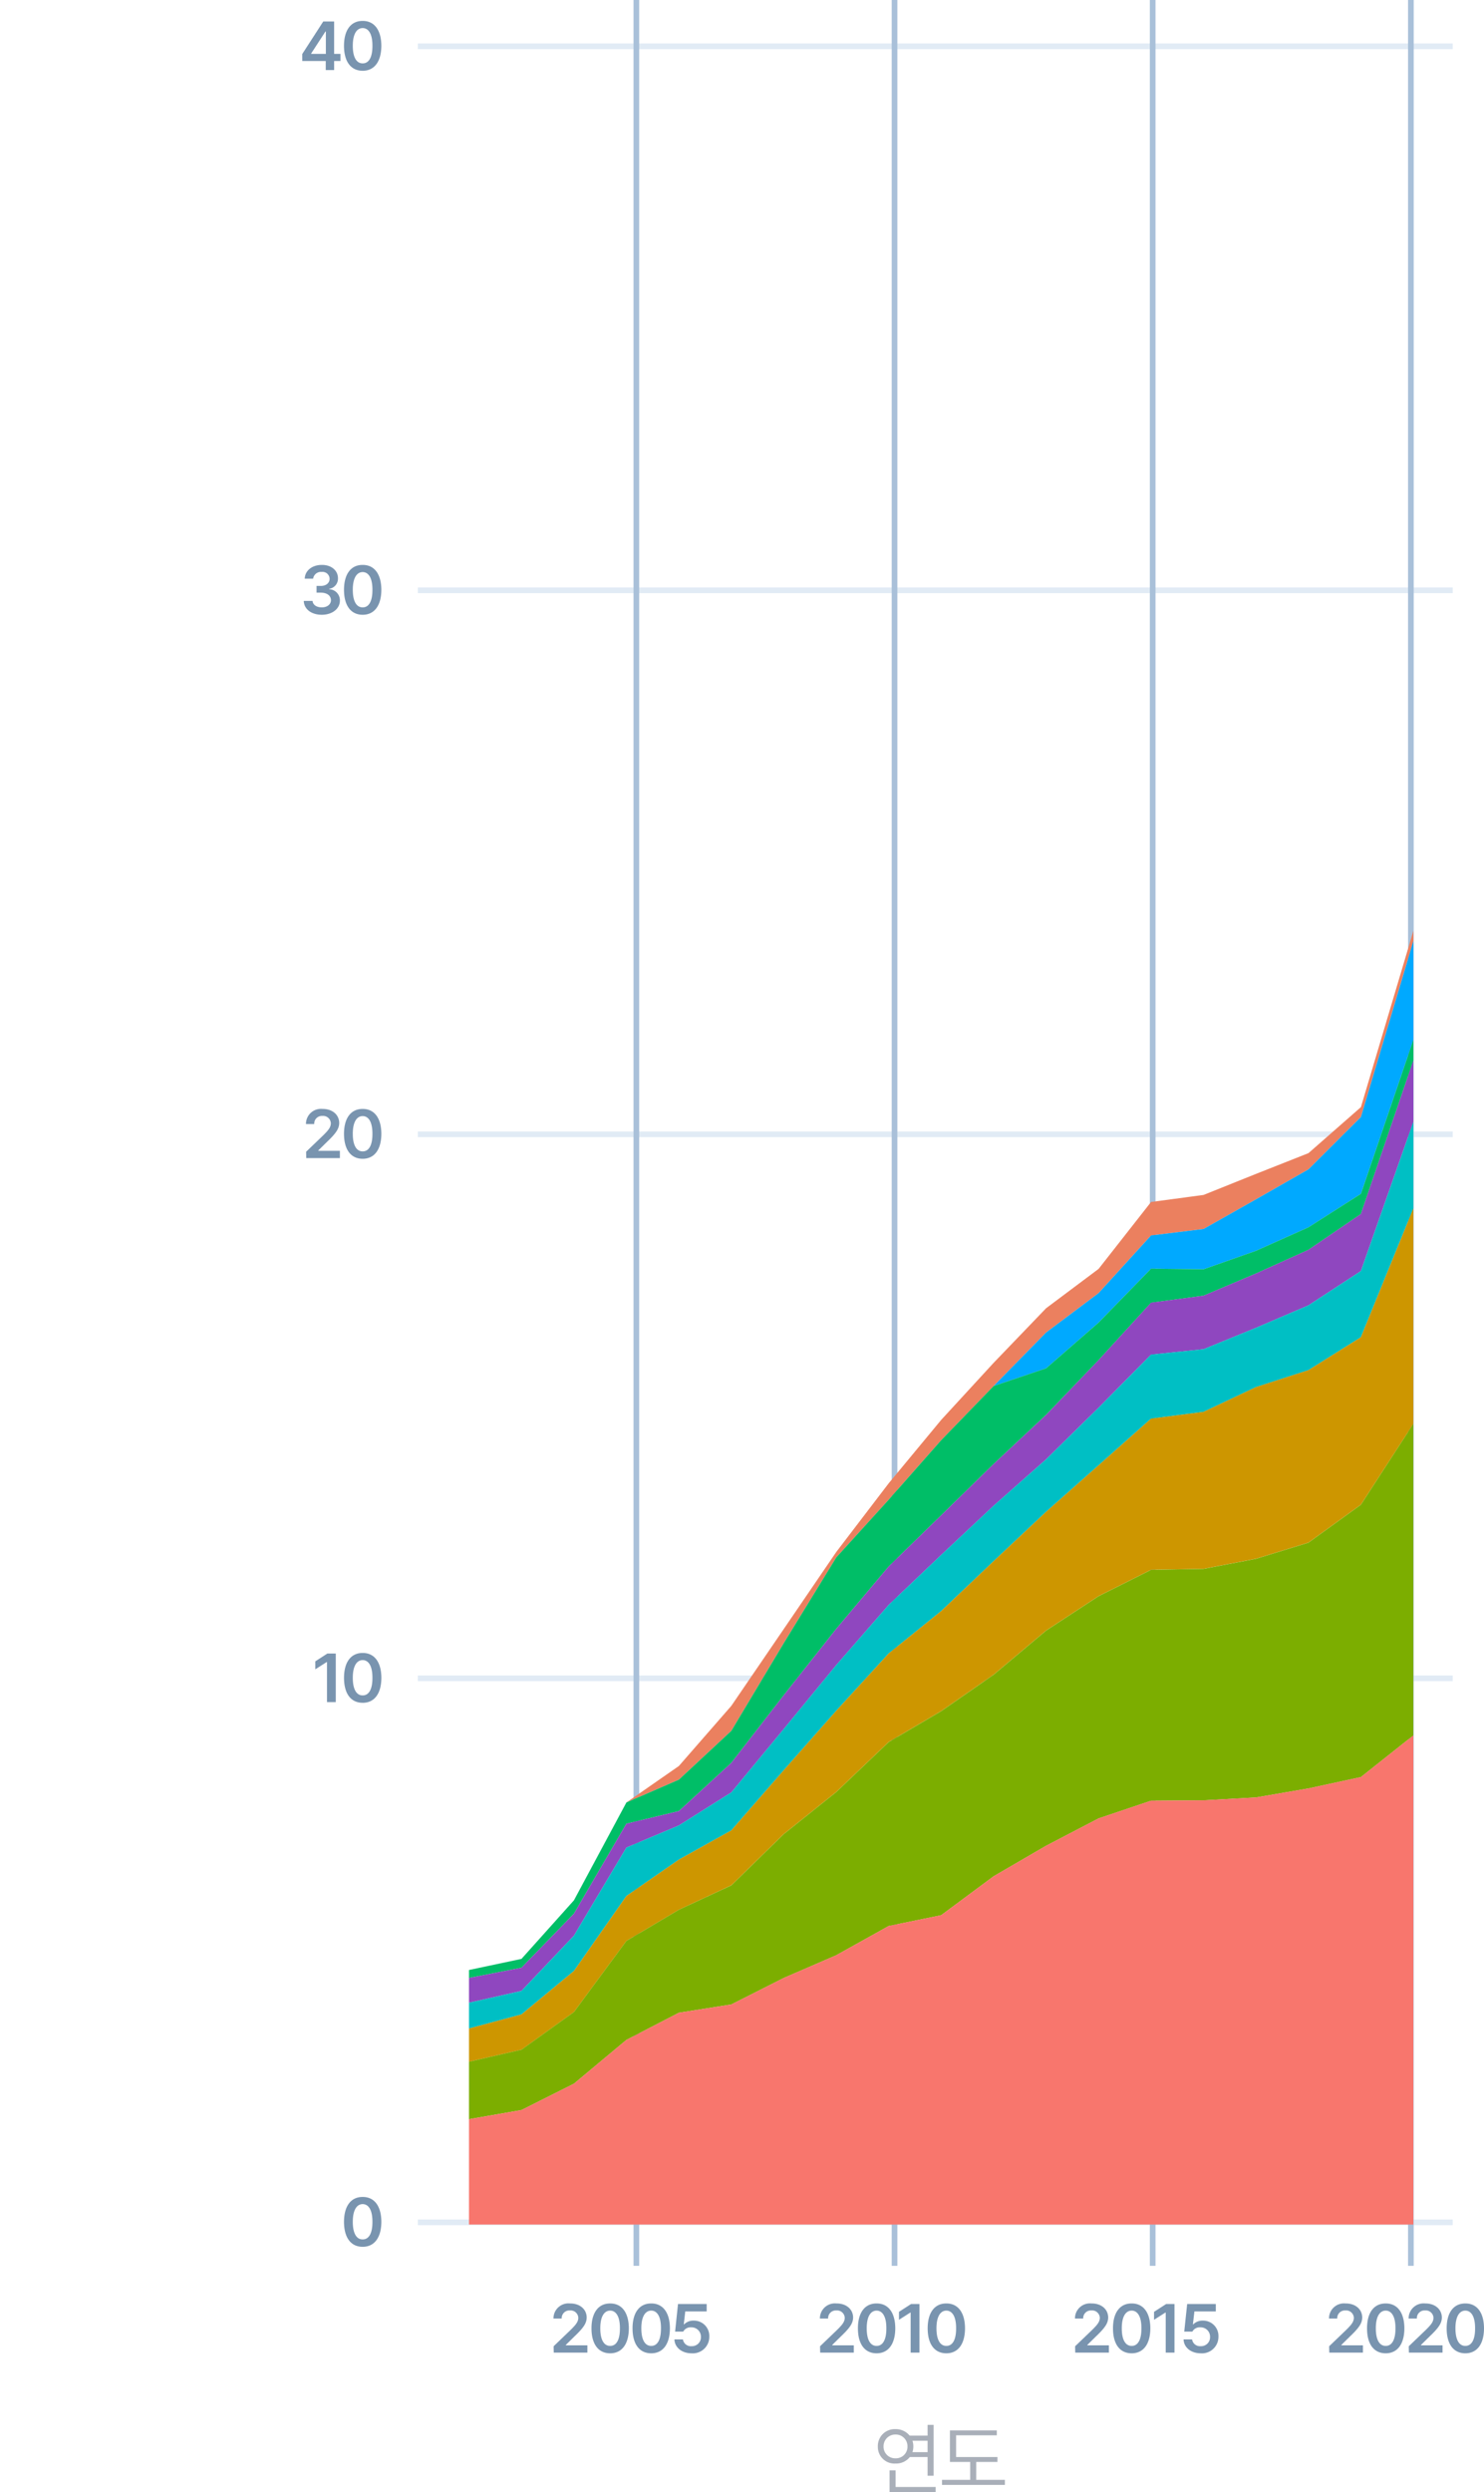 <svg xmlns="http://www.w3.org/2000/svg" width="281.047" height="471.833" viewBox="0 0 281.047 471.833">
  <g id="그룹_1808" data-name="그룹 1808" transform="translate(-244.18 -938)">
    <path id="패스_9025" data-name="패스 9025" d="M-12.87-1.44h-5.4V-4.62h-1.14v3.18h-5.37v.96h11.91ZM-24.21-5.07l.48.9a7.041,7.041,0,0,0,4.89-3.495A6.973,6.973,0,0,0-13.92-4.23l.48-.9c-2.25-.36-4.815-2.145-4.83-4.23v-.33h4.38v-.96h-9.93v.96h4.38v.33C-19.44-7.275-22-5.46-24.21-5.07Zm22.5-6.75H-2.85v7.71h-2.7v.84h2.7v1.35h1.14Zm-10.8,6.03.15.93c1.095,0,2.37,0,3.69-.045V-2.37h1.14v-2.6A30.934,30.934,0,0,0-3.96-5.34l-.06-.84A73.362,73.362,0,0,1-12.51-5.79Zm1.05-3.24c0,1.4,1.305,2.265,3.24,2.28,1.9-.015,3.21-.885,3.21-2.28,0-1.365-1.3-2.265-3.21-2.25C-10.155-11.3-11.46-10.4-11.46-9.03ZM-10.62.9h9.24V-.06h-8.1V-2.91h-1.14Zm.27-9.93c-.015-.825.855-1.4,2.13-1.38,1.23-.015,2.1.555,2.13,1.38-.03.855-.9,1.41-2.13,1.41C-9.495-7.62-10.365-8.175-10.35-9.03Z" transform="translate(256 1150) rotate(-90)" fill="#a9afb9" opacity="0"/>
    <path id="패스_9026" data-name="패스 9026" d="M-14.01-11.82h-1.14v2.04h-3.39a3.384,3.384,0,0,0-2.67-1.23,3.191,3.191,0,0,0-3.36,3.27A3.151,3.151,0,0,0-21.21-4.5a3.311,3.311,0,0,0,2.7-1.23h3.36v3.54h1.14Zm-9.48,4.08a2.217,2.217,0,0,1,2.28-2.25,2.2,2.2,0,0,1,2.25,2.25,2.183,2.183,0,0,1-2.25,2.25A2.2,2.2,0,0,1-23.49-7.74ZM-22.35.9h8.73V-.06h-7.59V-3.21h-1.14Zm4.335-7.56a3.544,3.544,0,0,0,.165-1.08,3.544,3.544,0,0,0-.165-1.08h2.865v2.16Zm16.1.93H-9.75V-9.84h7.71v-.93h-8.88V-4.8h3.84v3.39h-5.34v.96H-.51v-.96H-5.94V-4.8h4.02Z" transform="translate(435 1408.933)" fill="#a9afb9"/>
    <g id="그룹_966" data-name="그룹 966" transform="translate(309.183 1196.254)">
      <path id="패스_9074" data-name="패스 9074" d="M-15.574-1.716h4.446V0h1.586V-1.716h1.2V-3.068h-1.2V-9.2H-11.6l-3.978,6.162Zm1.69-1.352v-.078l2.7-4.16h.078v4.238Zm9.75,3.2C-1.937.13-.611-1.586-.6-4.6c-.013-2.99-1.339-4.719-3.536-4.706C-6.344-9.321-7.67-7.592-7.67-4.6-7.67-1.586-6.357.13-4.134.13ZM-6.006-4.6c0-2.184.715-3.341,1.872-3.354,1.144.013,1.859,1.17,1.846,3.354.013,2.21-.7,3.341-1.846,3.328C-5.291-1.261-6.006-2.392-6.006-4.6ZM-11.882,103.13c1.976,0,3.432-1.131,3.432-2.678a2.1,2.1,0,0,0-2.028-2.158v-.078A1.94,1.94,0,0,0-8.814,96.24c.026-1.417-1.183-2.561-3.042-2.548-1.807-.013-3.211,1.053-3.25,2.6h1.586a1.5,1.5,0,0,1,1.638-1.274,1.332,1.332,0,0,1,1.482,1.3c0,.806-.676,1.352-1.664,1.352h-.806v1.274h.806c1.209,0,1.911.585,1.924,1.43-.013.806-.741,1.365-1.742,1.352-.962.013-1.7-.481-1.742-1.222h-1.664C-15.249,102.064-13.845,103.13-11.882,103.13Zm7.748,0c2.2,0,3.523-1.716,3.536-4.732-.013-2.99-1.339-4.719-3.536-4.706-2.21-.013-3.536,1.716-3.536,4.706C-7.67,101.414-6.357,103.13-4.134,103.13ZM-6.006,98.4c0-2.184.715-3.341,1.872-3.354,1.144.013,1.859,1.17,1.846,3.354.013,2.21-.7,3.341-1.846,3.328C-5.291,101.739-6.006,100.608-6.006,98.4ZM-14.82,206h6.37v-1.378h-4.082v-.078l1.638-1.612c1.794-1.7,2.3-2.548,2.314-3.588-.013-1.547-1.287-2.665-3.146-2.652a2.84,2.84,0,0,0-3.146,2.86h1.56a1.454,1.454,0,0,1,1.56-1.534,1.455,1.455,0,0,1,1.586,1.4c-.013.78-.494,1.326-1.43,2.262l-3.25,3.12Zm10.686.13c2.2,0,3.523-1.716,3.536-4.732-.013-2.99-1.339-4.719-3.536-4.706-2.21-.013-3.536,1.716-3.536,4.706C-7.67,204.414-6.357,206.13-4.134,206.13ZM-6.006,201.4c0-2.184.715-3.341,1.872-3.354,1.144.013,1.859,1.17,1.846,3.354.013,2.21-.7,3.341-1.846,3.328C-5.291,204.739-6.006,203.608-6.006,201.4ZM-9.23,299.8h-1.586l-2.288,1.482v1.508l2.158-1.378h.052V309H-9.23Zm5.1,9.334c2.2,0,3.523-1.716,3.536-4.732-.013-2.99-1.339-4.719-3.536-4.706-2.21-.013-3.536,1.716-3.536,4.706C-7.67,307.414-6.357,309.13-4.134,309.13ZM-6.006,304.4c0-2.184.715-3.341,1.872-3.354,1.144.013,1.859,1.17,1.846,3.354.013,2.21-.7,3.341-1.846,3.328C-5.291,307.739-6.006,306.608-6.006,304.4ZM-4.134,412.13c2.2,0,3.523-1.716,3.536-4.732-.013-2.99-1.339-4.719-3.536-4.706-2.21-.013-3.536,1.716-3.536,4.706C-7.67,410.414-6.357,412.13-4.134,412.13ZM-6.006,407.4c0-2.184.715-3.341,1.872-3.354,1.144.013,1.859,1.17,1.846,3.354.013,2.21-.7,3.341-1.846,3.328C-5.291,410.739-6.006,409.608-6.006,407.4Z" transform="translate(7.817 -244.986)" fill="#7994af"/>
      <g id="그룹_404" data-name="그룹 404" transform="translate(39.532 175.178)">
        <path id="패스_9073" data-name="패스 9073" d="M-14.664,0h6.37V-1.378h-4.082v-.078l1.638-1.612c1.794-1.7,2.3-2.548,2.314-3.588C-8.437-8.2-9.711-9.321-11.57-9.308a2.84,2.84,0,0,0-3.146,2.86h1.56A1.454,1.454,0,0,1-11.6-7.982a1.455,1.455,0,0,1,1.586,1.4c-.013.78-.494,1.326-1.43,2.262L-14.69-1.2ZM-3.978.13C-1.781.13-.455-1.586-.442-4.6c-.013-2.99-1.339-4.719-3.536-4.706C-6.188-9.321-7.514-7.592-7.514-4.6-7.514-1.586-6.2.13-3.978.13ZM-5.85-4.6c0-2.184.715-3.341,1.872-3.354,1.144.013,1.859,1.17,1.846,3.354.013,2.21-.7,3.341-1.846,3.328C-5.135-1.261-5.85-2.392-5.85-4.6ZM3.8.13c2.2,0,3.523-1.716,3.536-4.732C7.319-7.592,5.993-9.321,3.8-9.308,1.586-9.321.26-7.592.26-4.6.26-1.586,1.573.13,3.8.13ZM1.924-4.6c0-2.184.715-3.341,1.872-3.354C4.94-7.943,5.655-6.786,5.642-4.6c.013,2.21-.7,3.341-1.846,3.328C2.639-1.261,1.924-2.392,1.924-4.6ZM11.44.13a3.117,3.117,0,0,0,3.354-3.146A2.9,2.9,0,0,0,11.83-6.058a2.421,2.421,0,0,0-1.794.7H9.958L10.244-7.8H14.3V-9.2H8.866L8.32-3.978H9.854a1.59,1.59,0,0,1,1.534-.806,1.77,1.77,0,0,1,1.82,1.82A1.686,1.686,0,0,1,11.44-1.222,1.507,1.507,0,0,1,9.8-2.5H8.19C8.242-.975,9.594.13,11.44.13Z" transform="translate(15 12)" fill="#7994af"/>
        <path id="패스_9072" data-name="패스 9072" d="M-13.624,0h6.37V-1.378h-4.082v-.078L-9.7-3.068c1.794-1.7,2.3-2.548,2.314-3.588C-7.4-8.2-8.671-9.321-10.53-9.308a2.84,2.84,0,0,0-3.146,2.86h1.56a1.454,1.454,0,0,1,1.56-1.534,1.455,1.455,0,0,1,1.586,1.4c-.013.78-.494,1.326-1.43,2.262L-13.65-1.2ZM-2.938.13C-.741.13.585-1.586.6-4.6.585-7.592-.741-9.321-2.938-9.308-5.148-9.321-6.474-7.592-6.474-4.6-6.474-1.586-5.161.13-2.938.13ZM-4.81-4.6c0-2.184.715-3.341,1.872-3.354,1.144.013,1.859,1.17,1.846,3.354.013,2.21-.7,3.341-1.846,3.328C-4.1-1.261-4.81-2.392-4.81-4.6ZM5.174-9.2H3.588L1.3-7.722v1.508L3.458-7.592H3.51V0H5.174ZM10.27.13c2.2,0,3.523-1.716,3.536-4.732-.013-2.99-1.339-4.719-3.536-4.706C8.06-9.321,6.734-7.592,6.734-4.6,6.734-1.586,8.047.13,10.27.13ZM8.4-4.6c0-2.184.715-3.341,1.872-3.354,1.144.013,1.859,1.17,1.846,3.354.013,2.21-.7,3.341-1.846,3.328C9.113-1.261,8.4-2.392,8.4-4.6Z" transform="translate(64.418 12)" fill="#7994af"/>
        <path id="패스_9071" data-name="패스 9071" d="M-13.494,0h6.37V-1.378h-4.082v-.078l1.638-1.612c1.794-1.7,2.3-2.548,2.314-3.588C-7.267-8.2-8.541-9.321-10.4-9.308a2.84,2.84,0,0,0-3.146,2.86h1.56a1.454,1.454,0,0,1,1.56-1.534,1.455,1.455,0,0,1,1.586,1.4c-.013.78-.494,1.326-1.43,2.262L-13.52-1.2ZM-2.808.13C-.611.13.715-1.586.728-4.6.715-7.592-.611-9.321-2.808-9.308-5.018-9.321-6.344-7.592-6.344-4.6-6.344-1.586-5.031.13-2.808.13ZM-4.68-4.6c0-2.184.715-3.341,1.872-3.354C-1.664-7.943-.949-6.786-.962-4.6c.013,2.21-.7,3.341-1.846,3.328C-3.965-1.261-4.68-2.392-4.68-4.6ZM5.3-9.2H3.718L1.43-7.722v1.508L3.588-7.592H3.64V0H5.3ZM10.27.13a3.117,3.117,0,0,0,3.354-3.146A2.9,2.9,0,0,0,10.66-6.058a2.421,2.421,0,0,0-1.794.7H8.788L9.074-7.8H13.13V-9.2H7.7L7.15-3.978H8.684a1.59,1.59,0,0,1,1.534-.806,1.77,1.77,0,0,1,1.82,1.82A1.686,1.686,0,0,1,10.27-1.222,1.507,1.507,0,0,1,8.632-2.5H7.02C7.072-.975,8.424.13,10.27.13Z" transform="translate(112.594 12)" fill="#7994af"/>
        <path id="패스_9070" data-name="패스 9070" d="M-14.56,0h6.37V-1.378h-4.082v-.078l1.638-1.612c1.794-1.7,2.3-2.548,2.314-3.588C-8.333-8.2-9.607-9.321-11.466-9.308a2.84,2.84,0,0,0-3.146,2.86h1.56a1.454,1.454,0,0,1,1.56-1.534,1.455,1.455,0,0,1,1.586,1.4c-.013.78-.494,1.326-1.43,2.262l-3.25,3.12ZM-3.874.13C-1.677.13-.351-1.586-.338-4.6c-.013-2.99-1.339-4.719-3.536-4.706C-6.084-9.321-7.41-7.592-7.41-4.6-7.41-1.586-6.1.13-3.874.13ZM-5.746-4.6c0-2.184.715-3.341,1.872-3.354,1.144.013,1.859,1.17,1.846,3.354.013,2.21-.7,3.341-1.846,3.328C-5.031-1.261-5.746-2.392-5.746-4.6ZM.52,0H6.89V-1.378H2.808v-.078L4.446-3.068c1.794-1.7,2.3-2.548,2.314-3.588C6.747-8.2,5.473-9.321,3.614-9.308A2.84,2.84,0,0,0,.468-6.448h1.56a1.454,1.454,0,0,1,1.56-1.534,1.455,1.455,0,0,1,1.586,1.4c-.013.78-.494,1.326-1.43,2.262L.494-1.2ZM11.206.13c2.2,0,3.523-1.716,3.536-4.732-.013-2.99-1.339-4.719-3.536-4.706C9-9.321,7.67-7.592,7.67-4.6,7.67-1.586,8.983.13,11.206.13ZM9.334-4.6c0-2.184.715-3.341,1.872-3.354,1.144.013,1.859,1.17,1.846,3.354.013,2.21-.7,3.341-1.846,3.328C10.049-1.261,9.334-2.392,9.334-4.6Z" transform="translate(161.771 12)" fill="#7994af"/>
      </g>
      <g id="그룹_967" data-name="그룹 967" transform="translate(-40.876 -1106.986)">
        <path id="패스_7437" data-name="패스 7437" d="M228.79,30.775h-196V29.7h196Z" transform="translate(22.21 1239.26)" fill="#e1ebf5"/>
        <path id="패스_7436" data-name="패스 7436" d="M228.79,30.775h-196V29.7h196Z" transform="translate(22.21 1136.26)" fill="#e1ebf5"/>
        <path id="패스_7435" data-name="패스 7435" d="M228.79,30.775h-196V29.7h196Z" transform="translate(22.21 1033.26)" fill="#e1ebf5"/>
        <path id="패스_7434" data-name="패스 7434" d="M228.79,30.775h-196V29.7h196Z" transform="translate(22.21 930.26)" fill="#e1ebf5"/>
        <path id="패스_7433" data-name="패스 7433" d="M228.79,30.775h-196V29.7h196Z" transform="translate(22.21 827.26)" fill="#e1ebf5"/>
      </g>
      <g id="그룹_403" data-name="그룹 403" transform="translate(17.124 -258.254)">
        <path id="패스_3591" data-name="패스 3591" d="M73.175,451.129H72.1v-429h1.07Z" transform="translate(-34.246 -22.13)" fill="#a9c0d9"/>
        <path id="패스_3589" data-name="패스 3589" d="M124.265,451.129h-1.07v-429h1.07Z" transform="translate(-36.446 -22.13)" fill="#a9c0d9"/>
        <path id="패스_3588" data-name="패스 3588" d="M175.355,451.129h-1.07v-429h1.07Z" transform="translate(-38.647 -22.13)" fill="#a9c0d9"/>
        <path id="패스_3586" data-name="패스 3586" d="M226.455,451.129h-1.07v-429h1.07Z" transform="translate(-40.847 -22.13)" fill="#a9c0d9"/>
      </g>
    </g>
    <g id="그룹_965" data-name="그룹 965" transform="translate(291.27 905.583)">
      <path id="패스_7372" data-name="패스 7372" d="M41.73,405.406l9.938-2.1,9.938-11.09,9.934-18.524,9.938-6.91,9.934-11.39,9.938-14.559,9.937-14.574,9.934-13.008,9.937-12,9.934-10.809,9.937-10.336,9.934-7.441,9.937-12.672,9.938-1.332,9.934-3.984,9.937-3.93,9.934-8.711,9.937-33.39v1.96l-9.937,33.305-9.934,9.906-9.937,5.676-9.934,5.613-9.938,1.227-9.937,10.918-9.934,7.449-9.937,10.133-9.934,10.258-9.937,11.262-9.934,10.937L101.348,343.5,91.41,360.117l-9.934,9.25-9.937,4.324-9.934,18.524L51.668,403.3Zm0,0" fill="#eb805f"/>
      <path id="패스_7373" data-name="패스 7373" d="M41.73,405.406l9.938-2.1,9.938-11.09,9.934-18.524,9.938-4.324,9.934-9.25,9.938-16.613,9.937-16.215,9.934-10.937,9.937-11.262,9.934-10.258,9.937-10.133,9.934-7.449,9.937-10.918,9.938-1.227,9.934-5.613,9.937-5.676,9.934-9.906,9.937-33.305v18.684l-9.937,29.152-9.934,6.344-9.937,4.453-9.934,3.5-9.938-.117-9.937,10.207-9.934,8.649-9.937,3.355-9.934,10.258-9.937,11.262-9.934,10.937L101.348,343.5,91.41,360.117l-9.934,9.25-9.937,4.324-9.934,18.524L51.668,403.3Zm0,0" fill="#00a9ff"/>
      <path id="패스_7374" data-name="패스 7374" d="M41.73,405.406l9.938-2.1,9.938-11.09,9.934-18.524,9.938-4.324,9.934-9.25,9.938-16.613,9.937-16.215,9.934-10.937,9.937-11.262,9.934-10.258,9.937-3.355,9.934-8.649,9.937-10.207,9.938.117,9.934-3.5,9.937-4.453,9.934-6.344,9.937-29.152v3.918l-9.937,29.066-9.934,6.782-9.937,4.484-9.934,4.2-9.938,1.325-9.937,10.871L151.027,300.3,141.09,309.6l-9.934,9.711L121.219,329l-9.934,11.813-9.937,12.566L91.41,366.191l-9.934,9.129-9.937,2.387-9.934,17.031-9.937,10.239L41.73,406.91Zm0,0" fill="#00be67"/>
      <path id="패스_7375" data-name="패스 7375" d="M41.73,406.91l9.938-1.933,9.938-10.239,9.934-17.031,9.938-2.387,9.934-9.129,9.938-12.812,9.937-12.566L121.219,329l9.937-9.691,9.934-9.711,9.937-9.293,9.934-10.375,9.937-10.871,9.938-1.325,9.934-4.2,9.937-4.484,9.934-6.782,9.937-29.066V244.82l-9.937,28.25-9.934,6.493-9.937,4.25-9.934,4.058-9.938,1.016-9.937,10.058-9.934,9.77L141.09,317.5l-9.934,9.32-9.937,9.457-9.934,11.395-9.937,12.1L91.41,371.785l-9.934,6.254-9.937,4.188L61.605,398.9l-9.937,10.465L41.73,411.6Zm0,0" fill="#8f47bf"/>
      <path id="패스_7376" data-name="패스 7376" d="M41.73,411.6l9.938-2.231L61.605,398.9l9.934-16.675,9.938-4.188,9.934-6.254,9.938-12.019,9.937-12.1,9.934-11.395,9.937-9.457,9.934-9.32,9.937-8.781,9.934-9.77,9.937-10.058,9.938-1.016,9.934-4.058,9.937-4.25,9.934-6.493,9.937-28.25v16.4L210.641,285.6l-9.934,6.234-9.937,3.211-9.934,4.687-9.938,1.286-9.937,8.836-9.934,8.793-9.937,9.347-9.934,9.453-9.937,8.02-9.934,10.855-9.937,11.254-9.938,11.4-9.934,5.535L71.539,391.4l-9.934,14.184-9.937,8.227-9.937,2.671Zm0,0" fill="#00bfc4"/>
      <path id="패스_7377" data-name="패스 7377" d="M41.73,416.484l9.938-2.671,9.938-8.227L71.539,391.4l9.938-6.894,9.934-5.535,9.938-11.4,9.937-11.254,9.934-10.855,9.937-8.02,9.934-9.453,9.937-9.347,9.934-8.793,9.937-8.836,9.938-1.286,9.934-4.687,9.937-3.211,9.934-6.234,9.937-24.379V302L210.641,317.3l-9.934,7.187-9.937,3.055-9.934,1.906-9.938.184-9.937,4.988-9.934,6.512-9.937,8.351-9.934,6.9-9.937,5.847-9.934,9.469-9.937,7.957-9.938,9.719L81.477,394l-9.937,5.9-9.934,13.461L51.668,420.5,41.73,422.77Zm0,0" fill="#cd9600"/>
      <path id="패스_7378" data-name="패스 7378" d="M41.73,422.77l9.938-2.274,9.938-7.137L71.539,399.9l9.938-5.9,9.934-4.613,9.938-9.719,9.937-7.957,9.934-9.469,9.937-5.847,9.934-6.9,9.937-8.351,9.934-6.512,9.937-4.988,9.938-.184,9.934-1.906,9.937-3.055,9.934-7.187L220.578,302v58.992l-9.937,7.891-9.934,2.148-9.937,1.707-9.934.547-9.938.071-9.937,3.351-9.934,5.176-9.937,5.781-9.934,7.371-9.937,2.039-9.934,5.535-9.937,4.3L91.41,411.93l-9.934,1.57-9.937,5.145-9.934,8.289-9.937,4.988-9.937,1.73Zm0,0" fill="#7cae00"/>
      <path id="패스_7379" data-name="패스 7379" d="M41.73,433.652l9.938-1.73,9.938-4.988,9.934-8.289,9.938-5.145,9.934-1.57,9.938-5.028,9.937-4.3,9.934-5.535,9.937-2.039,9.934-7.371,9.937-5.781,9.934-5.176,9.937-3.351,9.938-.071,9.934-.547,9.937-1.707,9.934-2.148,9.937-7.891V453.6H41.73Zm0,0" fill="#f8766d"/>
    </g>
  </g>
</svg>
